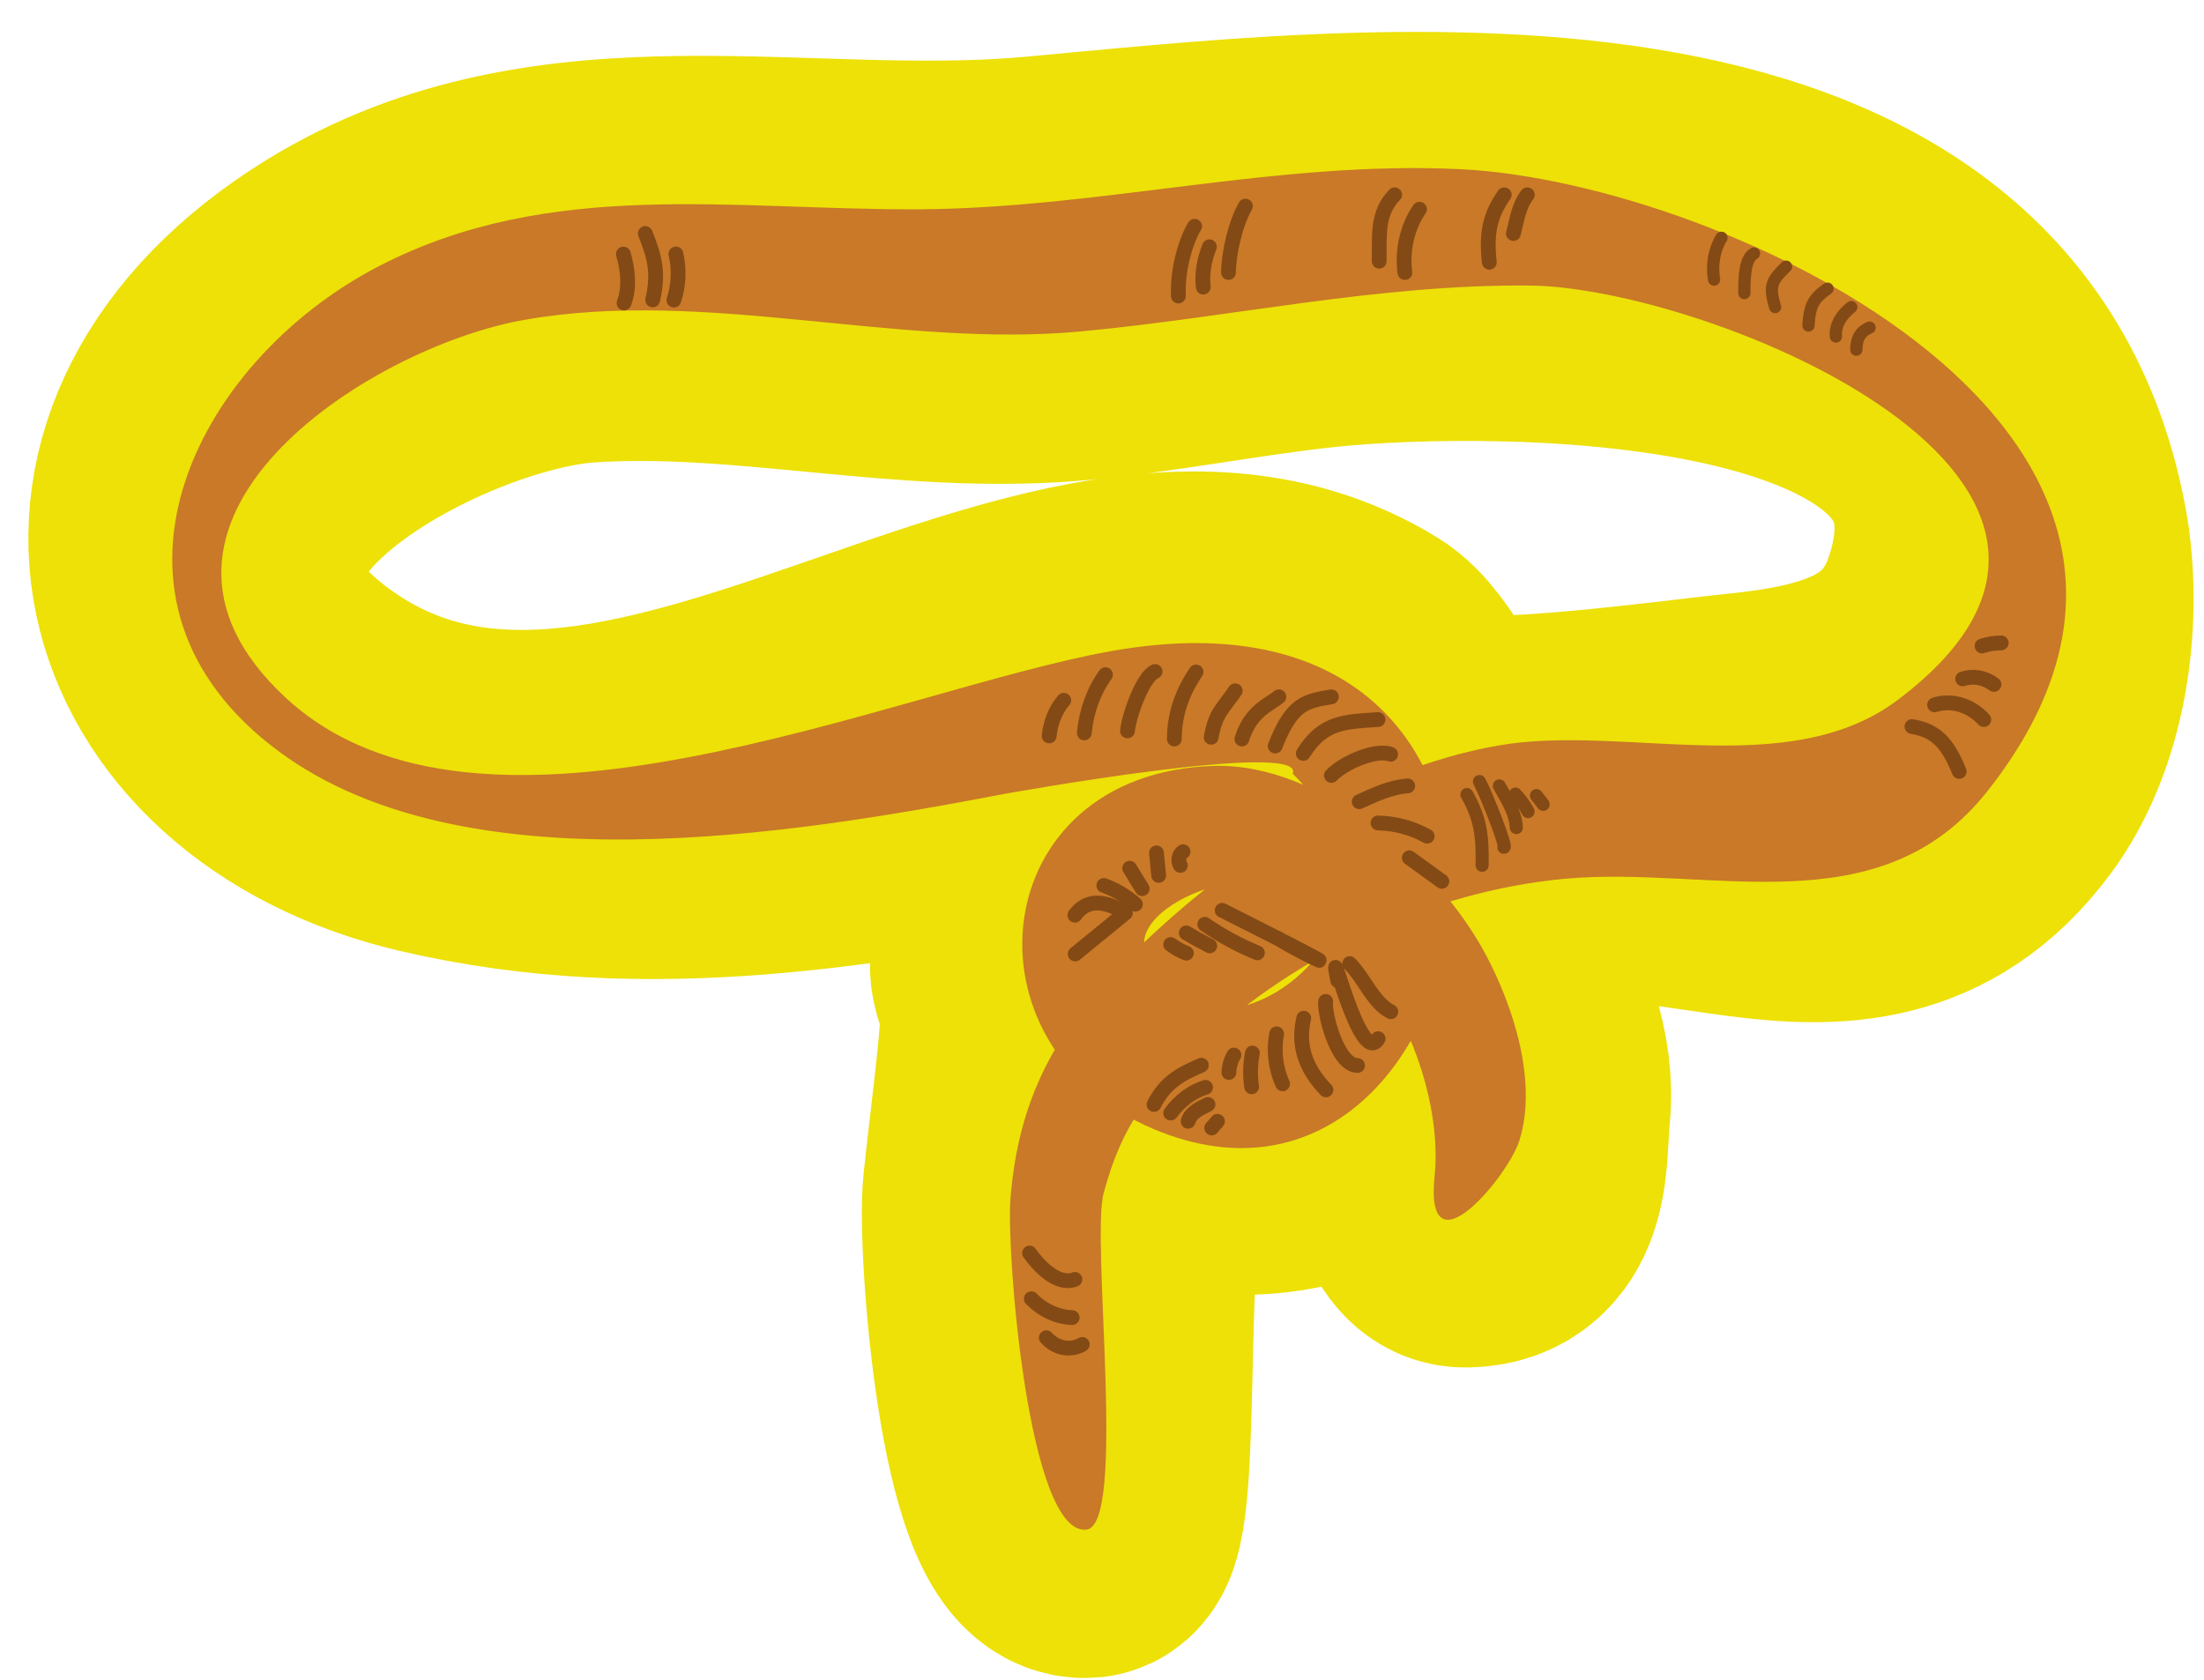 <?xml version="1.0" encoding="iso-8859-1"?>
<!-- Generator: Adobe Illustrator 20.0.0, SVG Export Plug-In . SVG Version: 6.00 Build 0)  -->
<!DOCTYPE svg PUBLIC "-//W3C//DTD SVG 1.1//EN" "http://www.w3.org/Graphics/SVG/1.1/DTD/svg11.dtd">
<svg version="1.1" id="Calque_2" xmlns="http://www.w3.org/2000/svg" xmlns:xlink="http://www.w3.org/1999/xlink" x="0px" y="0px"
	 width="223px" height="170px" viewBox="0 0 223 170" style="enable-background:new 0 0 223 170;" xml:space="preserve">
<path style="fill:none;stroke:#EDE107;stroke-width:30;stroke-linecap:round;stroke-linejoin:round;stroke-miterlimit:10;" d="
	M206.54,55.033c-7.483-45.389-69.429-37.227-101.682-34.33c-23.776,2.136-48.489-4.987-69.978,8.225
	C7.293,45.889,15.377,74.986,43.911,81.635c22.128,5.157,42.681,1.129,64.369-2.662c2.019-0.353,23.773-3.809,22.516-0.683
	c0.444,0.072,1.232,1.111,1.312,1.211c-13.449-6.159-27.739,3.321-29.08,17.89c-0.149,1.616,1.192,3.169,1.124,4.66
	c-0.25,5.447-1.152,11.555-1.86,18.335c-0.574,5.494,1.617,34.969,7.605,34.419c3.101-0.283,0.447-35.037,4.515-41.727
	c9.837,5.584,23.125,3.147,29.603-6.314c0.508,1.719-0.142,16.639,4.223,16.621c6.098-0.026,5.331-6.705,5.766-11.033
	c1.041-10.353-8.791-17.936-1.678-22.919c13.952-9.776,34.913,9.095,49.109-9.857C206.422,72.916,207.719,62.872,206.54,55.033
	C206.132,52.558,206.913,57.514,206.54,55.033z M115.902,96.599C115.898,96.582,115.902,96.598,115.902,96.599
	C115.902,96.599,115.902,96.599,115.902,96.599z M117.643,93.899c-4.241,3.518,2.291-3.328,5.404-4.358
	C121.245,90.994,119.444,92.446,117.643,93.899C117.05,94.391,119.36,92.47,117.643,93.899z M132.214,100.159
	c-2.449,1.56-2.543,3.058-6.87,2.815c2.866-2.047,5.785-4.016,8.756-5.906C133.472,98.098,132.843,99.129,132.214,100.159z
	 M199.198,61.309c-3.736,10.706-13.435,12.773-23.638,13.783c-4.132,0.409-25.765,3.377-29.964,1.775
	c-2.526-0.964-4.762-7.709-8.057-9.716C107.062,48.584,63.641,95.778,30.646,71.78C4.717,52.921,41.984,33.013,59.04,31.839
	c16.471-1.134,32.777,3.291,49.352,1.827c8.493-0.75,16.909-2.499,25.401-3.379C151.028,28.502,210.504,27.898,199.198,61.309
	C198.878,62.226,199.777,59.598,199.198,61.309z"/>
<g id="Calque_1_2_">
</g>
<g>
	<path style="fill:#C97928;" d="M145.147,119.088c1.206-11.68-7.964-29.192-20.926-29.62c-3.599,0.443-8.558,3.148-8.463,6.074
		c3.522,16.434,31.542-0.8,15.038-17.252c1.394-3.488-29.487,2.113-29.11,2.041c-21.621,4.133-54.671,9.61-73.455-4.275
		C7.734,60.905,19.385,36.684,38.459,26.873c17.168-8.831,35.55-5.633,54.27-5.691c18.506-0.058,36.555-4.988,55.152-4.054
		c26.549,1.333,81.698,26.835,53.205,62.937c-10.979,13.91-28.074,7.467-42.86,8.877c-13.416,1.279-26.95,7.529-36.893,16.861
		c-5.087,4.774-7.711,7.723-9.665,14.932c-1.305,4.814,2.378,33.691-1.772,34.069c-5.865,0.538-8.075-28.126-7.661-33.442
		c0.859-11.024,5.233-17.991,12.776-25.276c9.933-9.593,22.905-18.259,36.63-20.648c12.599-2.193,29.339,3.705,40.381-4.612
		c29.324-22.087-19.336-41.752-37.192-41.927c-15.427-0.151-30.236,3.22-45.482,4.64c-18.638,1.735-37.9-4.412-56.302-1.167
		c-16,2.821-43.121,20.588-24.189,38.191c19.776,18.387,61.386-0.672,83.454-4.651c51.485-9.282,38.749,62.689,4.512,48.388
		c-20.128-8.408-17.109-36.093,5.998-36.791c10.89-0.329,22.677,10.024,27.494,19.071c2.815,5.287,5.283,12.902,3.411,18.855
		C152.584,119.062,144.151,129.175,145.147,119.088z"/>
</g>
<g>
	<path style="fill:none;stroke:#844A15;stroke-width:1.496;stroke-linecap:round;stroke-linejoin:round;stroke-miterlimit:10;" d="
		M135.351,99.233c-1.125-5.744,2.244,8.995,4.087,5.882"/>
	<path style="fill:none;stroke:#844A15;stroke-width:1.496;stroke-linecap:round;stroke-linejoin:round;stroke-miterlimit:10;" d="
		M134.131,101.34c-0.186,1,1.104,6.462,3.224,6.486"/>
	<path style="fill:none;stroke:#844A15;stroke-width:1.496;stroke-linecap:round;stroke-linejoin:round;stroke-miterlimit:10;" d="
		M131.914,103.04c-0.636,2.639,0.113,5.058,2.246,7.255"/>
	<path style="fill:none;stroke:#844A15;stroke-width:1.496;stroke-linecap:round;stroke-linejoin:round;stroke-miterlimit:10;" d="
		M129.169,104.623c-0.32,1.7-0.1,3.543,0.603,5.06"/>
	<path style="fill:none;stroke:#844A15;stroke-width:1.496;stroke-linecap:round;stroke-linejoin:round;stroke-miterlimit:10;" d="
		M126.717,106.571c-0.217,1.115-0.244,2.286-0.077,3.414"/>
	<path style="fill:none;stroke:#844A15;stroke-width:1.496;stroke-linecap:round;stroke-linejoin:round;stroke-miterlimit:10;" d="
		M108.758,92.617c1.126-1.563,2.829-1.639,5.111-0.227c-1.694,1.384-3.387,2.767-5.081,4.151"/>
	<path style="fill:none;stroke:#844A15;stroke-width:1.496;stroke-linecap:round;stroke-linejoin:round;stroke-miterlimit:10;" d="
		M111.685,89.608c1.143,0.403,2.228,1.049,3.194,1.9"/>
	<path style="fill:none;stroke:#844A15;stroke-width:1.496;stroke-linecap:round;stroke-linejoin:round;stroke-miterlimit:10;" d="
		M114.299,87.864c0.422,0.69,0.845,1.381,1.267,2.071"/>
	<path style="fill:none;stroke:#844A15;stroke-width:1.496;stroke-linecap:round;stroke-linejoin:round;stroke-miterlimit:10;" d="
		M117.235,88.592c-0.075-0.761-0.149-1.522-0.224-2.283"/>
	<path style="fill:none;stroke:#844A15;stroke-width:1.496;stroke-linecap:round;stroke-linejoin:round;stroke-miterlimit:10;" d="
		M118.819,74.787c0.006-2.388,0.739-4.65,2.198-6.786"/>
	<path style="fill:none;stroke:#844A15;stroke-width:1.496;stroke-linecap:round;stroke-linejoin:round;stroke-miterlimit:10;" d="
		M122.547,74.613c0.451-2.483,1.095-2.761,2.43-4.708"/>
	<path style="fill:none;stroke:#844A15;stroke-width:1.496;stroke-linecap:round;stroke-linejoin:round;stroke-miterlimit:10;" d="
		M123.419,76.971"/>
	<path style="fill:none;stroke:#844A15;stroke-width:1.496;stroke-linecap:round;stroke-linejoin:round;stroke-miterlimit:10;" d="
		M125.653,74.787c0.88-2.814,2.695-3.435,3.746-4.271"/>
	<path style="fill:none;stroke:#844A15;stroke-width:1.496;stroke-linecap:round;stroke-linejoin:round;stroke-miterlimit:10;" d="
		M129.026,75.494c1.697-4.386,3.153-4.534,5.683-4.977"/>
	<path style="fill:none;stroke:#844A15;stroke-width:1.496;stroke-linecap:round;stroke-linejoin:round;stroke-miterlimit:10;" d="
		M131.867,76.246c2-3.231,4.256-3.202,7.559-3.426"/>
	<path style="fill:none;stroke:#844A15;stroke-width:1.496;stroke-linecap:round;stroke-linejoin:round;stroke-miterlimit:10;" d="
		M134.709,78.474c1.213-1.268,4.471-2.71,5.997-2.143"/>
	<path style="fill:none;stroke:#844A15;stroke-width:1.496;stroke-linecap:round;stroke-linejoin:round;stroke-miterlimit:10;" d="
		M137.526,81.134c1.589-0.734,3.208-1.477,4.903-1.602"/>
	<path style="fill:none;stroke:#844A15;stroke-width:1.496;stroke-linecap:round;stroke-linejoin:round;stroke-miterlimit:10;" d="
		M139.426,83.283c1.771,0.044,3.429,0.491,4.974,1.34"/>
	<path style="fill:none;stroke:#844A15;stroke-width:1.496;stroke-linecap:round;stroke-linejoin:round;stroke-miterlimit:10;" d="
		M142.591,86.809c1.098,0.794,2.196,1.588,3.294,2.382"/>
	<path style="fill:none;stroke:#844A15;stroke-width:1.496;stroke-linecap:round;stroke-linejoin:round;stroke-miterlimit:10;" d="
		M136.563,97.515c1.489,1.513,2.373,3.963,4.159,4.873"/>
	<path style="fill:none;stroke:#844A15;stroke-width:1.496;stroke-linecap:round;stroke-linejoin:round;stroke-miterlimit:10;" d="
		M124.341,108.537c0.022-0.633,0.201-1.257,0.507-1.767"/>
	<path style="fill:none;stroke:#844A15;stroke-width:1.496;stroke-linecap:round;stroke-linejoin:round;stroke-miterlimit:10;" d="
		M119.424,87.58c-0.283-0.427-0.136-1.166,0.275-1.387"/>
	<path style="fill:none;stroke:#844A15;stroke-width:1.322;stroke-linecap:round;stroke-linejoin:round;stroke-miterlimit:10;" d="
		M148.421,80.407c1.433,2.543,1.584,4.275,1.539,7.164"/>
	<path style="fill:none;stroke:#844A15;stroke-width:1.322;stroke-linecap:round;stroke-linejoin:round;stroke-miterlimit:10;" d="
		M149.69,79.091c0.699,1.307,2.833,6.702,2.476,6.657"/>
	<path style="fill:none;stroke:#844A15;stroke-width:1.322;stroke-linecap:round;stroke-linejoin:round;stroke-miterlimit:10;" d="
		M151.704,79.532c0.647,1.213,1.628,2.599,1.72,4.219"/>
	<path style="fill:none;stroke:#844A15;stroke-width:1.322;stroke-linecap:round;stroke-linejoin:round;stroke-miterlimit:10;" d="
		M153.332,80.359c0.507,0.532,0.939,1.13,1.281,1.772"/>
	<path style="fill:none;stroke:#844A15;stroke-width:1.322;stroke-linecap:round;stroke-linejoin:round;stroke-miterlimit:10;" d="
		M155.455,80.512c0.227,0.295,0.454,0.59,0.682,0.885"/>
	<path style="fill:none;stroke:#844A15;stroke-width:1.496;stroke-linecap:round;stroke-linejoin:round;stroke-miterlimit:10;" d="
		M123.662,92.125c16.295,8.194,7.915,4.333,5.69,2.86"/>
	<path style="fill:none;stroke:#844A15;stroke-width:1.496;stroke-linecap:round;stroke-linejoin:round;stroke-miterlimit:10;" d="
		M121.899,93.542c1.695,1.167,3.48,2.135,5.324,2.887"/>
	<path style="fill:none;stroke:#844A15;stroke-width:1.496;stroke-linecap:round;stroke-linejoin:round;stroke-miterlimit:10;" d="
		M120.026,94.41c0.78,0.47,1.574,0.908,2.379,1.312"/>
	<path style="fill:none;stroke:#844A15;stroke-width:1.496;stroke-linecap:round;stroke-linejoin:round;stroke-miterlimit:10;" d="
		M118.452,95.583c0.497,0.369,1.03,0.665,1.585,0.88"/>
	<path style="fill:none;stroke:#844A15;stroke-width:1.496;stroke-linecap:round;stroke-linejoin:round;stroke-miterlimit:10;" d="
		M114.078,73.966c0.158-1.57,1.566-5.524,2.792-6.012"/>
	<path style="fill:none;stroke:#844A15;stroke-width:1.496;stroke-linecap:round;stroke-linejoin:round;stroke-miterlimit:10;" d="
		M109.712,74.172c0.196-2.173,0.955-4.264,2.141-5.895"/>
	<path style="fill:none;stroke:#844A15;stroke-width:1.496;stroke-linecap:round;stroke-linejoin:round;stroke-miterlimit:10;" d="
		M106.154,74.481c0.13-1.366,0.662-2.669,1.477-3.613"/>
	<path style="fill:none;stroke:#844A15;stroke-width:1.233;stroke-linecap:round;stroke-linejoin:round;stroke-miterlimit:10;" d="
		M179.608,31.078c-0.676-2.23-0.301-2.711,1.107-4.096"/>
	<path style="fill:none;stroke:#844A15;stroke-width:1.242;stroke-linecap:round;stroke-linejoin:round;stroke-miterlimit:10;" d="
		M182.98,32.942c0.117-2.004,0.497-2.74,1.925-3.727"/>
	<path style="fill:none;stroke:#844A15;stroke-width:1.242;stroke-linecap:round;stroke-linejoin:round;stroke-miterlimit:10;" d="
		M185.757,34.057c-0.103-1.151,0.575-2.231,1.555-2.978"/>
	<path style="fill:none;stroke:#844A15;stroke-width:1.242;stroke-linecap:round;stroke-linejoin:round;stroke-miterlimit:10;" d="
		M187.827,35.387c0-1.33,0.58-1.922,1.336-2.232"/>
	<path style="fill:none;stroke:#844A15;stroke-width:1.242;stroke-linecap:round;stroke-linejoin:round;stroke-miterlimit:10;" d="
		M176.494,29.656c0-1.588,0.038-3.488,0.978-4.003"/>
	<path style="fill:none;stroke:#844A15;stroke-width:1.242;stroke-linecap:round;stroke-linejoin:round;stroke-miterlimit:10;" d="
		M173.431,28.291c-0.263-1.451,0.016-3.035,0.744-4.224"/>
	<path style="fill:none;stroke:#844A15;stroke-width:1.496;stroke-linecap:round;stroke-linejoin:round;stroke-miterlimit:10;" d="
		M193.453,73.528c2.493,0.398,3.662,1.781,4.778,4.544"/>
	<path style="fill:none;stroke:#844A15;stroke-width:1.496;stroke-linecap:round;stroke-linejoin:round;stroke-miterlimit:10;" d="
		M195.742,71.33c1.723-0.545,3.654,0.033,4.979,1.49"/>
	<path style="fill:none;stroke:#844A15;stroke-width:1.496;stroke-linecap:round;stroke-linejoin:round;stroke-miterlimit:10;" d="
		M198.582,68.702c1.059-0.35,2.232-0.141,3.166,0.564"/>
	<path style="fill:none;stroke:#844A15;stroke-width:1.496;stroke-linecap:round;stroke-linejoin:round;stroke-miterlimit:10;" d="
		M200.544,65.373c0.633-0.206,1.288-0.311,1.942-0.311"/>
	<path style="fill:none;stroke:#844A15;stroke-width:1.496;stroke-linecap:round;stroke-linejoin:round;stroke-miterlimit:10;" d="
		M63.074,25.712c0.461,1.597,0.655,3.42,0.066,4.952"/>
	<path style="fill:none;stroke:#844A15;stroke-width:1.496;stroke-linecap:round;stroke-linejoin:round;stroke-miterlimit:10;" d="
		M65.29,23.631c1.005,2.475,1.356,4.064,0.747,6.726"/>
	<path style="fill:none;stroke:#844A15;stroke-width:1.496;stroke-linecap:round;stroke-linejoin:round;stroke-miterlimit:10;" d="
		M68.184,30.37c0.488-1.471,0.561-3.144,0.204-4.67"/>
	<path style="fill:none;stroke:#844A15;stroke-width:1.496;stroke-linecap:round;stroke-linejoin:round;stroke-miterlimit:10;" d="
		M104.172,126.81c1.696,2.354,3.413,3.15,4.586,2.662"/>
	<path style="fill:none;stroke:#844A15;stroke-width:1.496;stroke-linecap:round;stroke-linejoin:round;stroke-miterlimit:10;" d="
		M104.346,131.433c1.155,1.174,2.636,1.856,4.135,1.906"/>
	<path style="fill:none;stroke:#844A15;stroke-width:1.496;stroke-linecap:round;stroke-linejoin:round;stroke-miterlimit:10;" d="
		M105.868,135.376c0.955,1.086,2.462,1.367,3.636,0.678"/>
	<path style="fill:none;stroke:#844A15;stroke-width:1.496;stroke-linecap:round;stroke-linejoin:round;stroke-miterlimit:10;" d="
		M116.763,111.771c1.163-2.292,2.716-3.07,4.791-3.975"/>
	<path style="fill:none;stroke:#844A15;stroke-width:1.496;stroke-linecap:round;stroke-linejoin:round;stroke-miterlimit:10;" d="
		M118.451,112.641c0.93-1.271,2.175-2.19,3.526-2.603"/>
	<path style="fill:none;stroke:#844A15;stroke-width:1.496;stroke-linecap:round;stroke-linejoin:round;stroke-miterlimit:10;" d="
		M120.213,113.476c0.245-0.9,1.289-1.355,2.009-1.704"/>
	<path style="fill:none;stroke:#844A15;stroke-width:1.496;stroke-linecap:round;stroke-linejoin:round;stroke-miterlimit:10;" d="
		M122.6,114.149c0.193-0.225,0.386-0.449,0.58-0.674C122.969,113.723,122.811,113.902,122.6,114.149"/>
	<path style="fill:none;stroke:#844A15;stroke-width:1.496;stroke-linecap:round;stroke-linejoin:round;stroke-miterlimit:10;" d="
		M119.23,29.963c-0.119-2.946,0.867-5.813,1.642-7.063"/>
	<path style="fill:none;stroke:#844A15;stroke-width:1.496;stroke-linecap:round;stroke-linejoin:round;stroke-miterlimit:10;" d="
		M121.748,29.056c-0.172-1.39,0.119-2.819,0.619-4.085"/>
	<path style="fill:none;stroke:#844A15;stroke-width:1.496;stroke-linecap:round;stroke-linejoin:round;stroke-miterlimit:10;" d="
		M124.296,27.58c0.04-2.105,0.726-5.002,1.716-6.722"/>
	<path style="fill:none;stroke:#844A15;stroke-width:1.496;stroke-linecap:round;stroke-linejoin:round;stroke-miterlimit:10;" d="
		M139.546,26.432c0.016-2.816-0.192-4.901,1.562-6.718"/>
	<path style="fill:none;stroke:#844A15;stroke-width:1.496;stroke-linecap:round;stroke-linejoin:round;stroke-miterlimit:10;" d="
		M143.623,21.174c-1.218,1.736-1.774,4.145-1.478,6.406"/>
	<path style="fill:none;stroke:#844A15;stroke-width:1.496;stroke-linecap:round;stroke-linejoin:round;stroke-miterlimit:10;" d="
		M150.69,26.541c-0.355-3.111,0.145-4.868,1.507-6.827"/>
	<path style="fill:none;stroke:#844A15;stroke-width:1.496;stroke-linecap:round;stroke-linejoin:round;stroke-miterlimit:10;" d="
		M153.126,23.631c0.381-1.456,0.547-2.806,1.404-3.917"/>
</g>
</svg>
